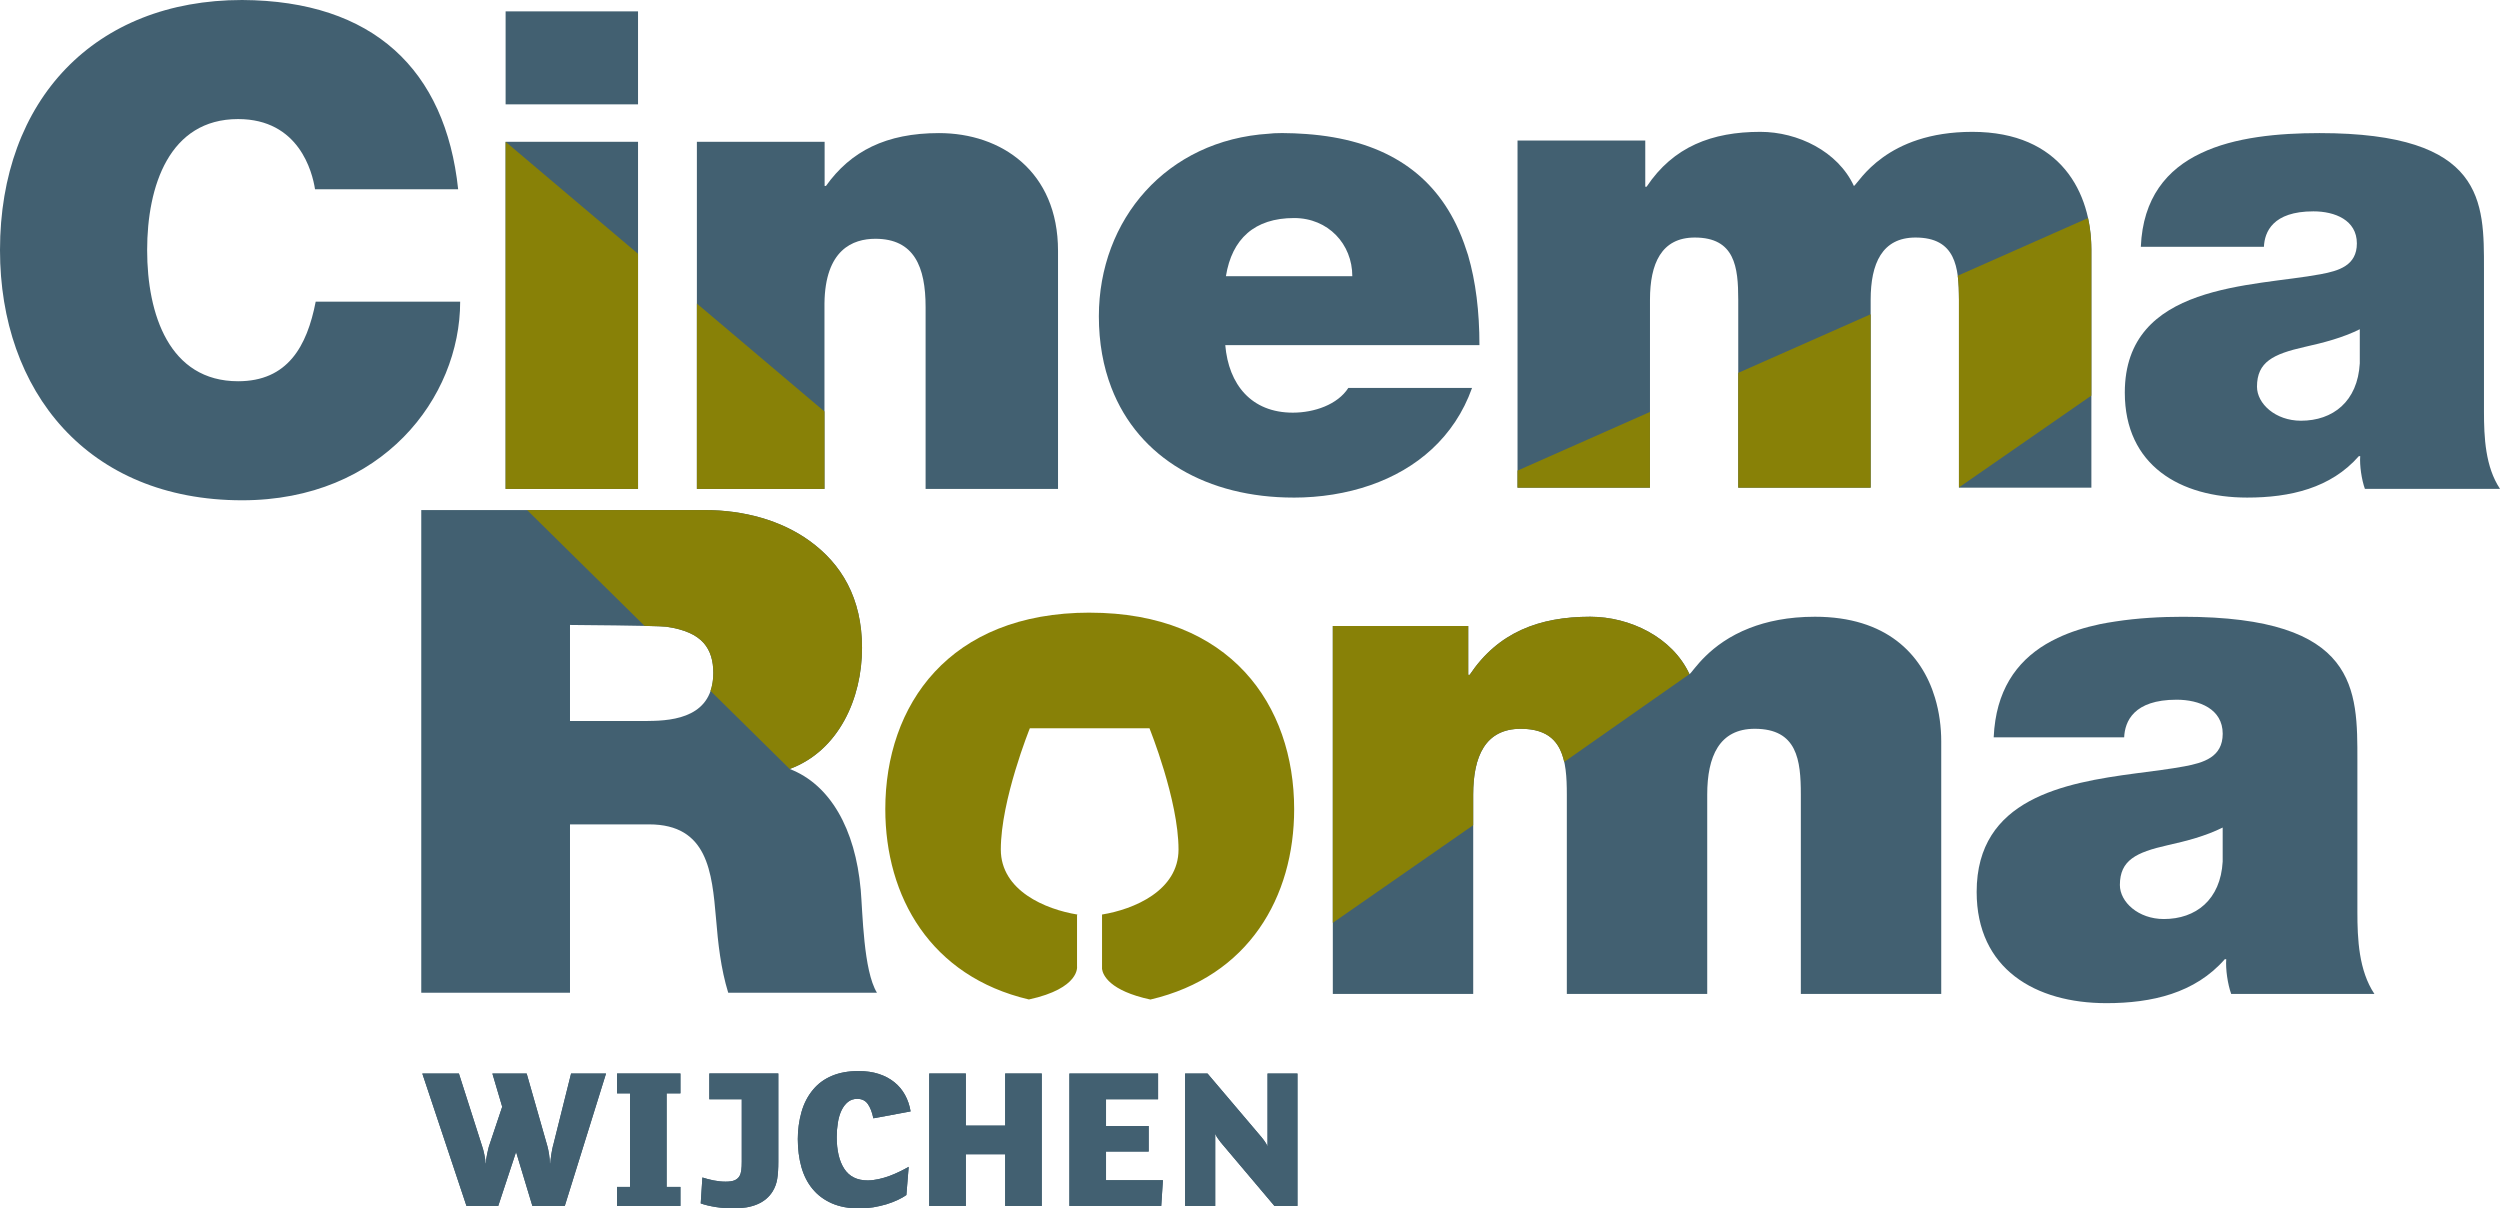 <?xml version="1.0" encoding="UTF-8"?><svg xmlns="http://www.w3.org/2000/svg" viewBox="0 0 821.98 397.33"><defs><style>.uuid-be45b441-f16e-40fb-a8ac-4bfedcaad0d9{fill:#426071;}.uuid-251d19e2-6f30-438b-b3da-7cf2c6daa33d{fill:#888107;}</style></defs><g id="uuid-0bd88ef3-fe4b-4653-b99b-4ceae6182185"><path class="uuid-be45b441-f16e-40fb-a8ac-4bfedcaad0d9" d="m282.98,292.39c-1.77-19.78-10-34.44-23.34-39.56,16.22-6,23.79-23.34,23.79-39.79s-6.81-27.69-17.32-35.25c-9.28-6.68-21.45-10.09-34.47-10.09h-93.13v158.7h48.9v-55.35h26.01c19.33,0,20.67,15.79,22,30.9.67,8.22,1.56,16.45,4.01,24.45h48.9c-4.45-7.33-4.67-26.23-5.34-34.01Zm-70.01-55.34h-25.56v-31.57s29.13.21,31.68.58c6,.86,9.94,2.69,12.31,5.39,2.22,2.54,3.13,5.84,3.13,9.81,0,14.22-12.45,15.78-21.56,15.78Z"/><path class="uuid-be45b441-f16e-40fb-a8ac-4bfedcaad0d9" d="m648.48,43.35c-28.36,0-37.16,16.5-38.92,17.82-5.28-11.43-18.47-17.82-30.79-17.82-15.83,0-28.59,4.84-37.38,18.04h-.44v-15.18h-42v114.14h43.55v-61.8c0-11.87,3.74-20.45,14.73-20.45,13.19,0,14.29,9.68,14.29,20.45v61.8h43.54v-61.8c0-11.87,3.74-20.45,14.74-20.45,13.19,0,14.29,9.68,14.29,20.45v61.8h43.54v-78.29c0-18.48-9.89-38.71-39.15-38.71Z"/><path class="uuid-be45b441-f16e-40fb-a8ac-4bfedcaad0d9" d="m425.28,163.61c8.83,0,17.42-1.36,25.28-4.08,15.21-5.27,27.64-15.74,33.44-31.98h-40.68c-3.52,5.49-11.21,8.13-18.25,8.13-13.63,0-21.11-9.24-22.21-22.21h83.57c0-11.08-1.22-20.95-3.74-29.56-.17-.56-.37-1.09-.55-1.64-.96-3.01-2.11-5.86-3.41-8.54-8.57-17.59-24.59-27.89-49.27-29.67-2.55-.18-5.16-.31-7.91-.31-.88,0-1.75.03-2.62.06-.58.03-1.13.11-1.7.15-33.64,2.09-55.93,28.2-55.93,60.05,0,8.7,1.45,16.53,4.11,23.44,8.95,23.32,31.73,36.15,59.89,36.15Zm.22-91.92c11.21,0,19.13,8.57,19.13,19.13h-41.56c1.98-12.32,9.45-19.13,22.43-19.13Z"/><path class="uuid-be45b441-f16e-40fb-a8ac-4bfedcaad0d9" d="m181.83,376.69c-.18.7-.36,1.62-.55,2.79-.18,1.17-.3,2.19-.34,3.05h-.15c0-.82-.08-1.81-.26-2.99-.19-1.15-.37-2.07-.56-2.72l-6.81-23.86h-11.27l3.23,10.94-4.4,13.14c-.1.27-.18.64-.27,1.09-.09.47-.2.95-.31,1.45-.11.51-.2,1.03-.28,1.55-.07.53-.1.99-.1,1.4h-.13c0-.78-.13-1.76-.39-2.95-.24-1.18-.49-2.09-.71-2.68l-7.65-23.94h-12.03l14.52,43.54h10.45l5.86-17.75,5.36,17.75h10.66l13.56-43.54h-11.49l-5.92,23.73Z"/><polygon class="uuid-be45b441-f16e-40fb-a8ac-4bfedcaad0d9" points="202.88 359.49 207.15 359.49 207.15 390.25 202.88 390.25 202.88 396.51 223.72 396.51 223.72 390.25 219.18 390.25 219.18 359.49 223.72 359.49 223.72 352.96 202.88 352.96 202.88 359.49"/><path class="uuid-be45b441-f16e-40fb-a8ac-4bfedcaad0d9" d="m233.22,361.42h10.66v20.5c0,1.09-.04,2.04-.14,2.82-.1.78-.3,1.44-.62,1.99-.37.6-.89,1.04-1.58,1.34-.69.3-1.68.45-2.96.45s-2.55-.13-3.92-.4c-1.38-.29-2.61-.6-3.72-.97l-.55,8.52c1.42.51,3.08.9,4.99,1.2,1.91.3,3.82.45,5.75.45,6.32,0,10.63-1.88,12.93-5.64.73-1.2,1.23-2.54,1.48-4.03.25-1.49.37-3.41.37-5.74v-28.96h-22.69v8.46Z"/><path class="uuid-be45b441-f16e-40fb-a8ac-4bfedcaad0d9" d="m276.69,365.06c.55-1.14,1.25-2.05,2.1-2.74.85-.69,1.87-1.03,3.07-1.03,1.5,0,2.66.56,3.47,1.69.8,1.12,1.41,2.69,1.82,4.71l12.25-2.27c-.32-1.97-.94-3.77-1.83-5.4-.89-1.63-2.06-3.03-3.51-4.2-1.44-1.16-3.15-2.08-5.13-2.72-1.97-.64-4.19-.95-6.67-.95-3.3,0-6.21.52-8.71,1.57-2.5,1.05-4.55,2.55-6.15,4.47-1.79,2.11-3.08,4.6-3.89,7.47-.8,2.87-1.2,5.81-1.2,8.83,0,3.3.39,6.36,1.16,9.16.79,2.8,2,5.2,3.65,7.21,1.65,2.03,3.76,3.61,6.33,4.76,2.57,1.13,5.62,1.71,9.15,1.71,1.52,0,3.03-.13,4.54-.38,1.52-.26,2.95-.59,4.3-.99,1.36-.43,2.59-.89,3.72-1.42,1.12-.53,2.07-1.07,2.85-1.62l.76-9.28c-.87.5-1.85,1.02-2.92,1.54-1.08.53-2.21,1.01-3.37,1.45-1.17.43-2.38.79-3.62,1.06-1.23.27-2.42.42-3.58.42-3.48,0-6.04-1.27-7.7-3.83-1.65-2.54-2.47-6.02-2.47-10.41,0-1.66.13-3.24.38-4.78.24-1.54.65-2.87,1.2-4.03Z"/><polygon class="uuid-be45b441-f16e-40fb-a8ac-4bfedcaad0d9" points="330.49 370.09 317.56 370.09 317.56 352.96 305.52 352.96 305.52 396.51 317.56 396.51 317.56 379.51 330.49 379.51 330.49 396.51 342.52 396.51 342.52 352.96 330.49 352.96 330.49 370.09"/><polygon class="uuid-be45b441-f16e-40fb-a8ac-4bfedcaad0d9" points="363.65 378.62 377.68 378.62 377.68 370.23 363.65 370.23 363.65 361.42 380.77 361.42 380.77 352.96 351.61 352.96 351.61 396.51 381.81 396.51 382.36 388.04 363.65 388.04 363.65 378.62"/><path class="uuid-be45b441-f16e-40fb-a8ac-4bfedcaad0d9" d="m416.75,376.9c-.23-.51-.51-1.01-.85-1.51-.35-.51-.72-1.01-1.14-1.51l-17.74-20.91h-7.37v43.54h9.91v-23.73c.18.45.46.94.8,1.44.34.51.69.98,1.06,1.44l17.61,20.85h7.57v-43.54h-9.84v23.94Z"/><path class="uuid-be45b441-f16e-40fb-a8ac-4bfedcaad0d9" d="m103.8,99.18c-2.86,14.73-9.24,26.17-25.51,26.17-22.65,0-29.91-21.99-29.91-43.1s7.26-43.1,29.91-43.1c20.01,0,24.41,17.37,25.29,23.09h47.06C146.46,22.87,122.71.22,79.61,0,31.23,0,0,32.77,0,82.24c0,46.41,28.81,82.25,79.61,82.25,45.96,0,71.69-33.64,71.69-65.31h-47.5Z"/><polygon class="uuid-be45b441-f16e-40fb-a8ac-4bfedcaad0d9" points="209.78 3.74 166.24 3.74 166.24 33.66 166.24 34.31 209.78 34.31 209.78 3.74"/><rect class="uuid-be45b441-f16e-40fb-a8ac-4bfedcaad0d9" x="166.24" y="46.62" width="43.54" height="114.14"/><path class="uuid-be45b441-f16e-40fb-a8ac-4bfedcaad0d9" d="m308.74,43.76c-17.38,0-29.03,5.94-37.17,17.38h-.44v-14.52h-42v114.14h41.95v-60.94c.19-17.77,9.35-21.31,16.75-21.31,12.75,0,16.5,9.24,16.5,22.43v59.82h43.54v-78.29c0-26.17-18.69-38.71-39.14-38.71Z"/><path class="uuid-be45b441-f16e-40fb-a8ac-4bfedcaad0d9" d="m596.74,202.78c-8.85,0-15.87,1.54-21.46,3.71-13.41,5.21-18.47,14.19-19.79,15.18-5.59-12.13-19.58-18.89-32.64-18.89-16.78,0-30.3,5.13-39.63,19.11h-.47v-16.07h-44.53v120.98h46.16v-65.51c0-12.58,3.96-21.67,15.62-21.67,13.99,0,15.16,10.25,15.16,21.67v65.51h46.16v-65.51c0-12.58,3.96-21.67,15.62-21.67,13.98,0,15.16,10.25,15.16,21.67v65.51h46.16v-82.99c0-4.8-.64-9.7-2.05-14.38-4.33-14.42-16.04-26.65-39.45-26.65Z"/><path class="uuid-251d19e2-6f30-438b-b3da-7cf2c6daa33d" d="m358.3,201.43c-46.31,0-67.22,30.41-67.22,64.61,0,28.8,14.89,54.99,47.21,62.58,16.96-3.69,15.83-10.91,15.83-10.91v-16.91s.05.1.09.15v-.26c-10.45-1.7-25.15-7.84-25.15-21.38,0-16.28,9.55-39.87,9.55-39.87h39.32s9.56,23.59,9.56,39.87c0,13.53-14.69,19.68-25.15,21.38v17.9c.29,2.03,2.45,7.14,15.91,10.05,32.37-7.57,47.26-33.77,47.26-62.59,0-34.2-20.9-64.61-67.21-64.61Z"/><path class="uuid-be45b441-f16e-40fb-a8ac-4bfedcaad0d9" d="m775.09,299.77v-49.65c0-23.32.47-47.33-57.34-47.33-7.31,0-14.91.42-22.17,1.54-1.73.27-3.46.54-5.14.89-4.98,1.06-9.72,2.53-13.95,4.56-10.55,4.96-18.32,13.41-20.44,27.13-.27,1.76-.46,3.58-.54,5.51h42.9c.23-5.13,3.03-12.36,17.25-12.36,7.45,0,15.15,3.03,15.15,11.19,0,7.69-6.29,9.55-12.59,10.72-4.68.88-10.19,1.53-16.03,2.31-23.53,3.13-52.28,8.31-52.28,38.96,0,25.4,19.35,36.59,42.66,36.59,14.92,0,29.14-3.26,38.93-14.45h.47c-.24,3.26.46,8.15,1.63,11.42h47.09c-5.13-7.7-5.6-17.95-5.6-27.04Zm-44.29-16.49c-.7,12.59-8.85,18.89-19.34,18.89-8.4,0-14.46-5.6-14.46-11.19,0-8.16,5.36-10.73,15.62-13.06,6.29-1.4,12.59-3.04,18.18-5.83v11.19Z"/><path class="uuid-be45b441-f16e-40fb-a8ac-4bfedcaad0d9" d="m816.71,135.24v-46.84c0-21.99.44-44.64-54.1-44.64-13.42,0-27.93,1.32-38.93,6.6-11.21,5.27-19.13,14.73-19.79,30.78h40.47c.22-4.84,2.86-11.65,16.27-11.65,7.04,0,14.29,2.85,14.29,10.55,0,7.26-5.94,9.01-11.87,10.11-22.21,4.18-64.43,2.86-64.43,38.93,0,23.96,18.25,34.52,40.24,34.52,14.07,0,27.48-3.08,36.72-13.63h.44c-.22,3.07.45,7.7,1.54,10.77h44.43c-4.84-7.26-5.28-16.93-5.28-25.51Zm-40.83-15.8c-.7,12.59-8.85,18.89-19.34,18.89-8.4,0-14.46-5.6-14.46-11.19,0-8.16,5.36-10.73,15.62-13.06,6.29-1.4,12.59-3.04,18.18-5.83v11.19Z"/></g><g id="uuid-3e443792-f19c-49a5-90ee-9c0c5ca94612"><path class="uuid-251d19e2-6f30-438b-b3da-7cf2c6daa33d" d="m686.53,71.69l-42.85,18.97c.33,2.47.4,5.14.4,7.89v61.72l43.54-30.2v-48.01c0-3.44-.35-6.95-1.09-10.37Z"/><polygon class="uuid-251d19e2-6f30-438b-b3da-7cf2c6daa33d" points="542.49 160.35 542.49 135.45 498.94 154.73 498.94 160.35 542.49 160.35"/><polygon class="uuid-251d19e2-6f30-438b-b3da-7cf2c6daa33d" points="571.51 160.35 615.05 160.35 615.05 160.33 615.05 103.33 571.51 122.6 571.51 160.35"/><path class="uuid-be45b441-f16e-40fb-a8ac-4bfedcaad0d9" d="m181.83,376.69c-.18.7-.36,1.62-.55,2.79-.18,1.17-.3,2.19-.34,3.05h-.15c0-.82-.08-1.81-.26-2.99-.19-1.15-.37-2.07-.56-2.72l-6.81-23.86h-11.27l3.23,10.94-4.4,13.14c-.1.27-.18.64-.27,1.09-.09.47-.2.95-.31,1.45-.11.51-.2,1.03-.28,1.55-.07.53-.1.99-.1,1.4h-.13c0-.78-.13-1.76-.39-2.95-.24-1.18-.49-2.09-.71-2.68l-7.65-23.94h-12.03l14.52,43.54h10.45l5.86-17.75,5.36,17.75h10.66l13.56-43.54h-11.49l-5.92,23.73Z"/><polygon class="uuid-be45b441-f16e-40fb-a8ac-4bfedcaad0d9" points="202.88 359.49 207.15 359.49 207.15 390.25 202.88 390.25 202.88 396.51 223.72 396.51 223.72 390.25 219.18 390.25 219.18 359.49 223.72 359.49 223.72 352.96 202.88 352.96 202.88 359.49"/><path class="uuid-be45b441-f16e-40fb-a8ac-4bfedcaad0d9" d="m233.22,361.42h10.66v20.5c0,1.09-.04,2.04-.14,2.82-.1.78-.3,1.44-.62,1.99-.37.6-.89,1.04-1.58,1.34-.69.3-1.68.45-2.96.45s-2.55-.13-3.92-.4c-1.38-.29-2.61-.6-3.72-.97l-.55,8.52c1.42.51,3.08.9,4.99,1.2,1.91.3,3.82.45,5.75.45,6.32,0,10.63-1.88,12.93-5.64.73-1.2,1.23-2.54,1.48-4.03.25-1.49.37-3.41.37-5.74v-28.96h-22.69v8.46Z"/><path class="uuid-be45b441-f16e-40fb-a8ac-4bfedcaad0d9" d="m276.69,365.06c.55-1.14,1.25-2.05,2.1-2.74.85-.69,1.87-1.03,3.07-1.03,1.5,0,2.66.56,3.47,1.69.8,1.12,1.41,2.69,1.82,4.71l12.25-2.27c-.32-1.97-.94-3.77-1.83-5.4-.89-1.63-2.06-3.03-3.51-4.2-1.44-1.16-3.15-2.08-5.13-2.72-1.97-.64-4.19-.95-6.67-.95-3.3,0-6.21.52-8.71,1.57-2.5,1.05-4.55,2.55-6.15,4.47-1.79,2.11-3.08,4.6-3.89,7.47-.8,2.87-1.2,5.81-1.2,8.83,0,3.3.39,6.36,1.16,9.16.79,2.8,2,5.2,3.65,7.21,1.65,2.03,3.76,3.61,6.33,4.76,2.57,1.13,5.62,1.71,9.15,1.71,1.52,0,3.03-.13,4.54-.38,1.52-.26,2.95-.59,4.3-.99,1.36-.43,2.59-.89,3.72-1.42,1.12-.53,2.07-1.07,2.85-1.62l.76-9.28c-.87.5-1.85,1.02-2.92,1.54-1.08.53-2.21,1.01-3.37,1.45-1.17.43-2.38.79-3.62,1.06-1.23.27-2.42.42-3.58.42-3.48,0-6.04-1.27-7.7-3.83-1.65-2.54-2.47-6.02-2.47-10.41,0-1.66.13-3.24.38-4.78.24-1.54.65-2.87,1.2-4.03Z"/><polygon class="uuid-be45b441-f16e-40fb-a8ac-4bfedcaad0d9" points="330.49 370.09 317.56 370.09 317.56 352.96 305.52 352.96 305.52 396.51 317.56 396.51 317.56 379.51 330.49 379.51 330.49 396.51 342.52 396.51 342.52 352.96 330.49 352.96 330.49 370.09"/><polygon class="uuid-be45b441-f16e-40fb-a8ac-4bfedcaad0d9" points="363.65 378.62 377.68 378.62 377.68 370.23 363.65 370.23 363.65 361.42 380.77 361.42 380.77 352.96 351.61 352.96 351.61 396.51 381.81 396.51 382.36 388.04 363.65 388.04 363.65 378.62"/><path class="uuid-be45b441-f16e-40fb-a8ac-4bfedcaad0d9" d="m416.75,376.9c-.23-.51-.51-1.01-.85-1.51-.35-.51-.72-1.01-1.14-1.51l-17.74-20.91h-7.37v43.54h9.91v-23.73c.18.45.46.94.8,1.44.34.51.69.98,1.06,1.44l17.61,20.85h7.57v-43.54h-9.84v23.94Z"/><path class="uuid-251d19e2-6f30-438b-b3da-7cf2c6daa33d" d="m219.09,206.06c6,.86,9.94,2.69,12.31,5.39,2.22,2.54,3.13,5.84,3.13,9.81,0,2.28-.35,4.21-.93,5.89l26.04,25.68c16.22-6,23.79-23.34,23.79-39.79s-6.81-27.69-17.32-35.25c-9.28-6.68-21.45-10.09-34.47-10.09h-58.34l38.64,38.09c3.65.08,6.44.17,7.15.27Z"/><polygon class="uuid-251d19e2-6f30-438b-b3da-7cf2c6daa33d" points="229.13 160.75 271.08 160.75 271.08 135.3 229.13 99.81 229.13 160.75"/><polygon class="uuid-251d19e2-6f30-438b-b3da-7cf2c6daa33d" points="209.78 160.75 209.78 83.45 166.24 46.62 166.24 160.75 209.78 160.75"/><path class="uuid-251d19e2-6f30-438b-b3da-7cf2c6daa33d" d="m555.48,221.67c-5.59-12.13-19.58-18.89-32.64-18.89-16.78,0-30.3,5.13-39.63,19.11h-.47v-16.07h-44.53v97.6l46.16-32.1v-10.03c0-12.58,3.96-21.67,15.62-21.67,9.28,0,12.9,4.53,14.3,10.9,0,0,42.51-29.84,41.19-28.85Z"/></g></svg>